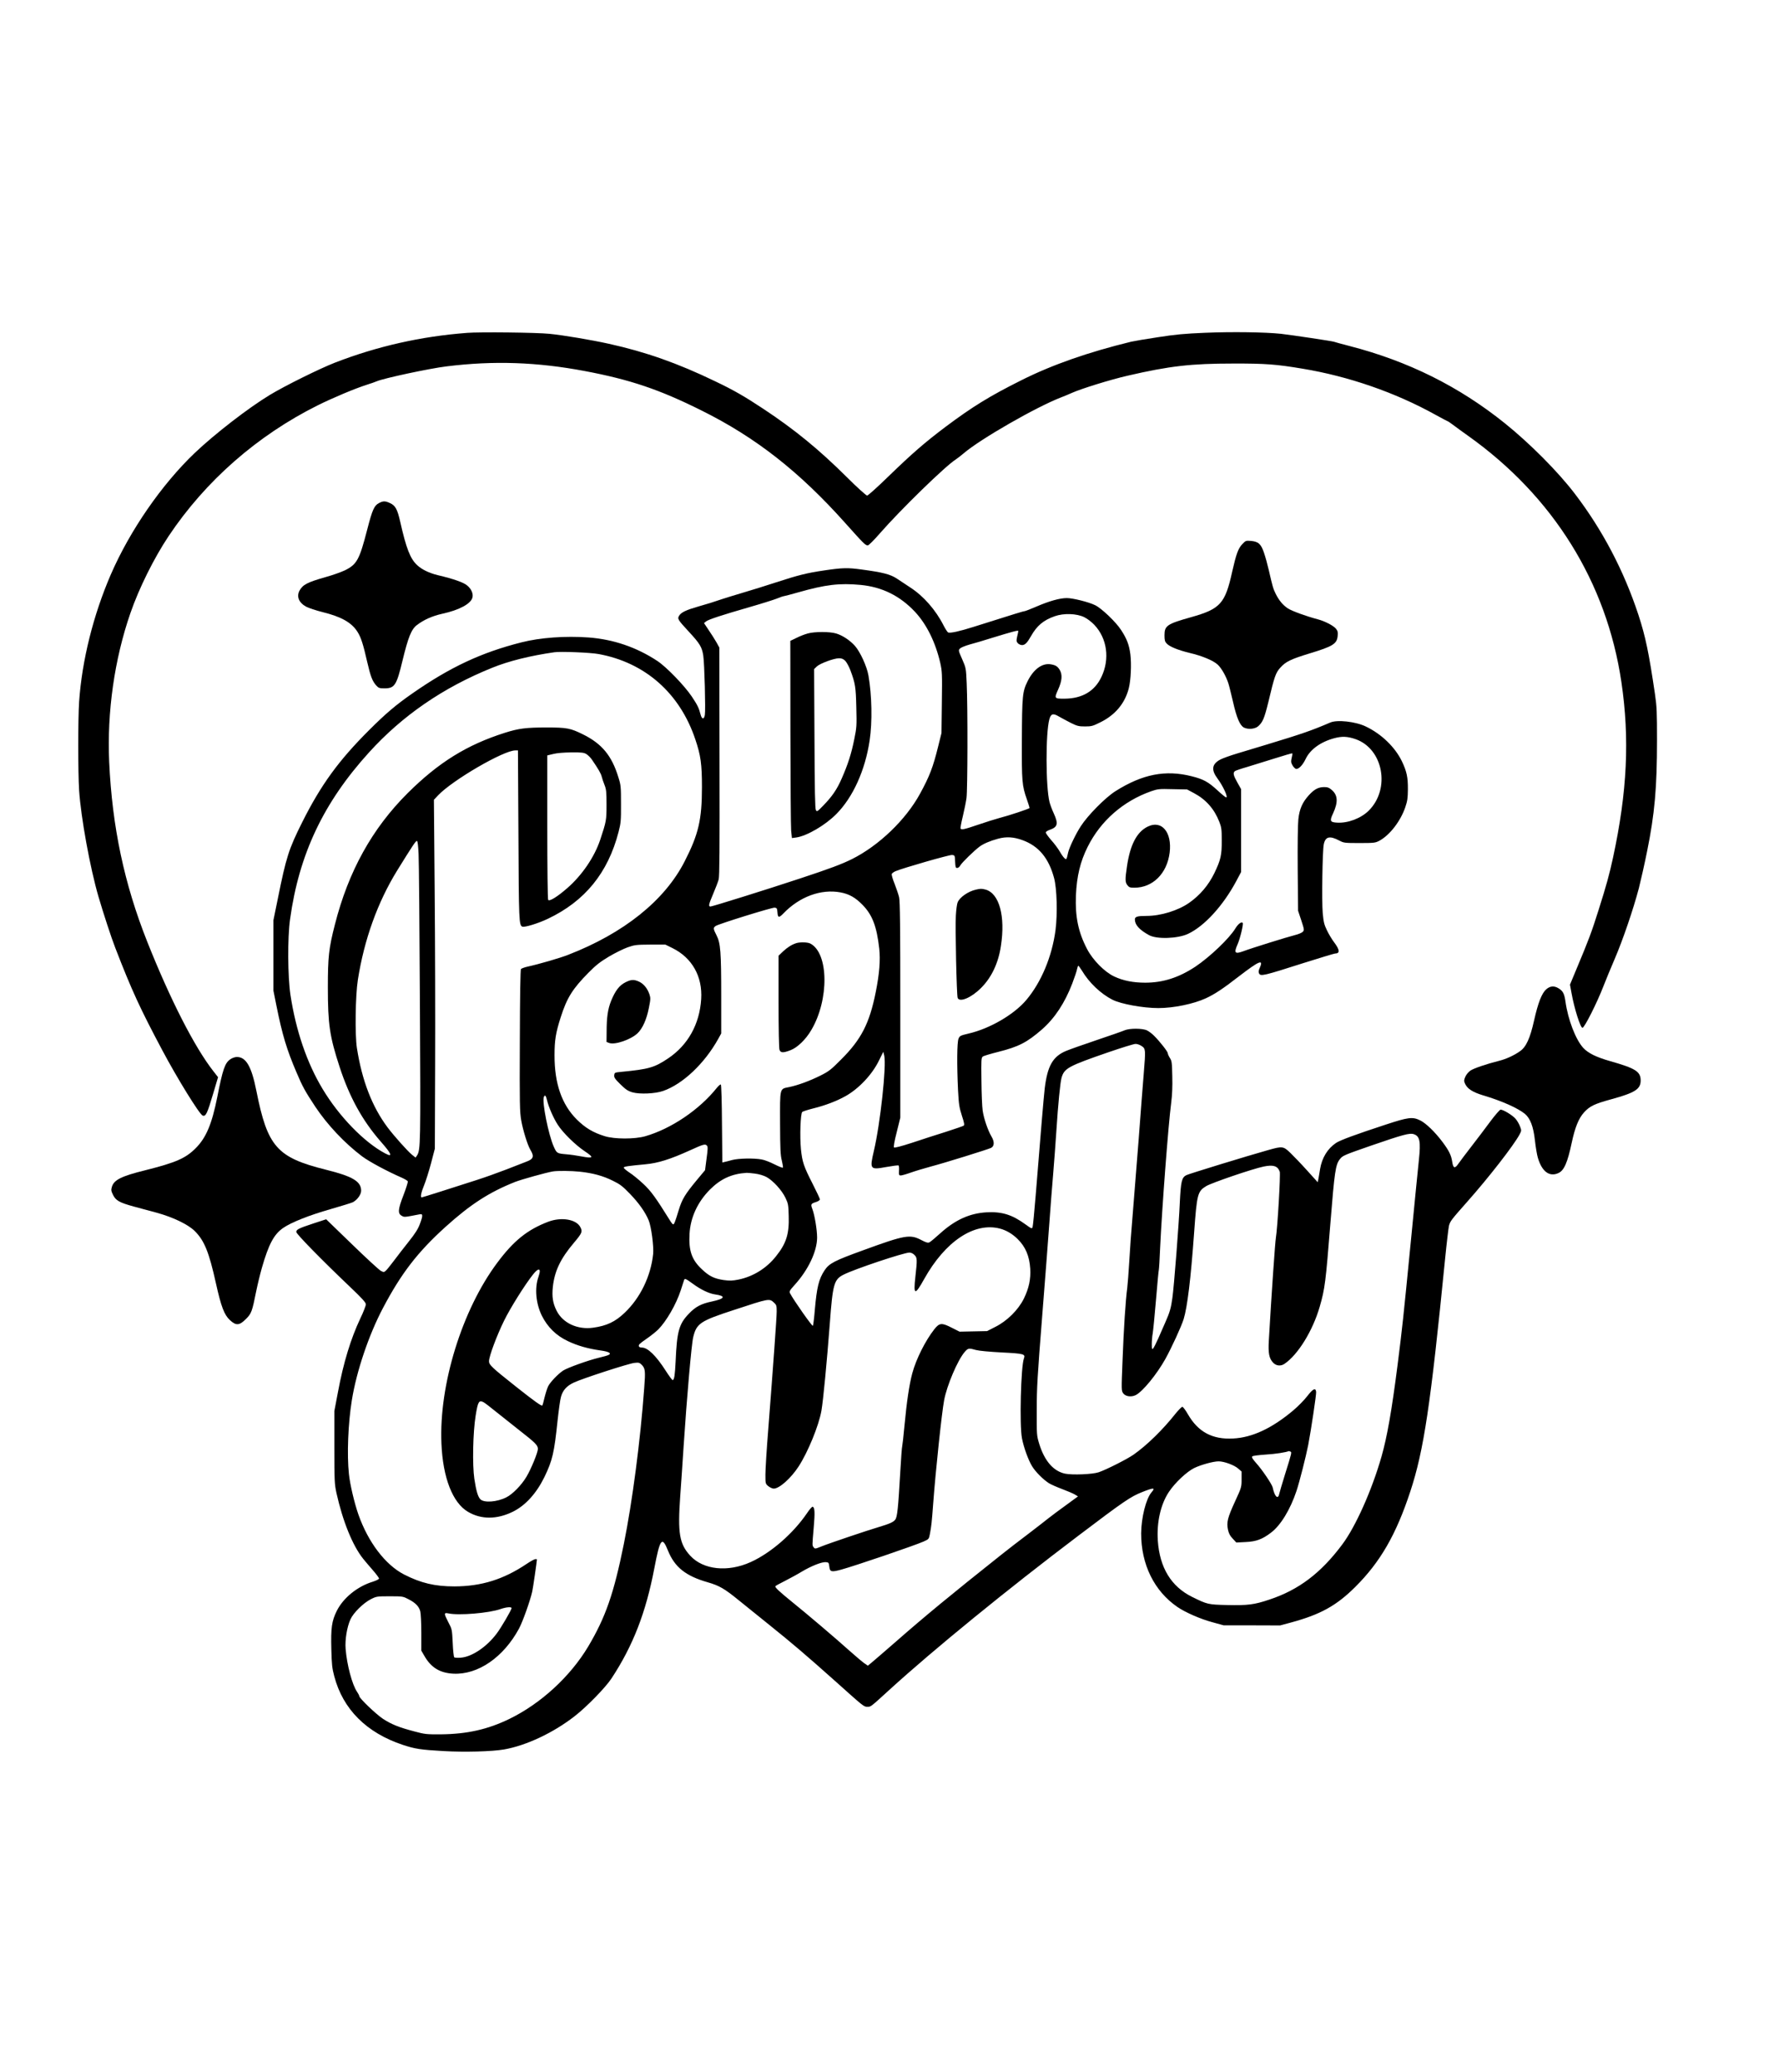 <?xml version="1.0" encoding="UTF-8" standalone="yes"?>
<svg version="1.0" xmlns="http://www.w3.org/2000/svg" width="1419pt" height="1652pt" viewBox="0 0 1892 2203" preserveAspectRatio="xMidYMid meet">
  <g transform="translate(0,2203) scale(0.1,-0.1)" fill="#000000" stroke="none">
    <path d="M4965 18490 c-487 -37 -954 -142 -1405 -317 -159 -62 -528 -244 -690
-342 -228 -138 -583 -412 -798 -616 -353 -336 -692 -827 -895 -1295 -186 -430
-307 -914 -337 -1354 -12 -181 -12 -747 0 -939 19 -290 116 -823 206 -1132 53
-180 137 -438 179 -545 175 -453 264 -645 498 -1085 159 -300 397 -685 431
-698 33 -13 49 20 112 233 l52 175 -47 60 c-202 257 -461 764 -706 1380 -245
616 -373 1221 -405 1912 -24 532 56 1094 226 1584 91 263 250 584 407 819 391
585 941 1068 1584 1389 161 80 401 181 528 221 39 12 84 28 100 35 73 32 562
137 745 159 500 62 961 46 1470 -50 481 -91 791 -195 1240 -419 578 -287 1042
-651 1532 -1200 193 -216 212 -235 237 -235 10 0 66 56 133 133 217 248 694
713 803 781 17 11 55 41 85 66 176 151 772 493 1035 594 39 15 89 36 113 47
100 45 412 142 596 184 445 103 676 129 1121 129 344 1 459 -8 740 -55 489
-81 985 -253 1409 -488 71 -39 131 -71 134 -71 3 0 28 -17 56 -38 28 -22 101
-74 161 -117 904 -643 1473 -1557 1630 -2618 89 -601 62 -1168 -89 -1867 -38
-176 -70 -293 -153 -555 -76 -241 -105 -318 -235 -628 l-70 -168 17 -92 c29
-162 94 -367 116 -367 21 0 157 270 224 445 23 60 77 190 119 288 86 200 197
525 257 752 21 83 61 260 88 395 80 394 105 675 105 1180 0 297 -2 353 -22
490 -65 440 -100 609 -176 842 -155 470 -382 902 -676 1287 -179 235 -478 535
-745 750 -488 392 -1029 661 -1654 822 -85 22 -158 42 -161 44 -10 6 -450 72
-565 85 -168 18 -525 23 -809 11 -217 -9 -315 -18 -500 -47 -127 -19 -256 -41
-286 -48 -455 -111 -839 -245 -1164 -408 -341 -170 -525 -284 -811 -498 -220
-166 -353 -281 -608 -528 -115 -112 -215 -202 -225 -202 -10 0 -106 86 -218
198 -296 294 -556 506 -884 723 -204 135 -317 200 -514 294 -400 193 -738 312
-1131 399 -185 41 -489 92 -632 106 -133 14 -742 21 -878 10z"/>
    <path d="M4029 16680 c-50 -26 -70 -71 -124 -280 -83 -322 -110 -372 -238
-435 -40 -19 -130 -51 -202 -71 -198 -56 -247 -82 -281 -146 -33 -63 -6 -128
72 -170 27 -14 105 -40 173 -57 199 -49 310 -111 372 -210 37 -57 61 -133 103
-318 36 -157 56 -209 99 -255 23 -25 33 -28 86 -28 107 0 128 32 191 295 61
251 94 333 153 378 75 57 162 96 273 121 179 39 302 106 318 172 10 40 -11 90
-55 127 -38 33 -142 70 -315 111 -90 22 -167 59 -217 105 -75 69 -117 178
-181 461 -31 137 -52 174 -109 200 -52 24 -72 24 -118 0z"/>
    <path d="M13212 16243 c-43 -45 -65 -107 -107 -293 -75 -340 -126 -396 -440
-484 -253 -71 -280 -90 -280 -191 0 -53 4 -68 24 -89 31 -33 122 -70 246 -100
129 -30 249 -80 295 -123 40 -36 88 -120 114 -198 9 -27 31 -119 51 -203 37
-164 73 -248 115 -269 44 -22 115 -16 149 12 51 44 68 85 111 260 65 274 78
310 126 364 58 65 112 91 308 151 254 77 295 103 303 187 4 39 1 53 -17 76
-27 34 -120 82 -197 102 -121 32 -273 87 -317 116 -53 36 -93 84 -128 154 -27
54 -34 80 -73 250 -14 61 -37 145 -52 188 -32 94 -60 118 -140 125 -52 4 -55
3 -91 -35z"/>
    <path d="M8765 15964 c-183 -27 -269 -48 -515 -128 -96 -32 -249 -79 -340
-106 -91 -27 -192 -58 -225 -69 -99 -34 -155 -51 -263 -82 -122 -35 -176 -60
-198 -94 -23 -35 -17 -44 103 -174 116 -125 138 -162 152 -252 13 -81 26 -582
17 -632 -9 -51 -32 -48 -46 6 -18 70 -32 98 -93 190 -78 116 -269 314 -366
378 -221 146 -467 230 -731 250 -248 18 -515 -1 -715 -52 -427 -108 -760 -264
-1160 -543 -173 -120 -285 -215 -461 -391 -323 -322 -512 -582 -709 -975 -145
-289 -172 -373 -262 -820 l-46 -225 0 -375 0 -375 32 -160 c62 -309 110 -468
213 -708 64 -152 92 -202 201 -367 128 -192 311 -386 496 -526 78 -58 266
-159 424 -228 31 -14 60 -31 63 -39 3 -8 -18 -74 -46 -147 -59 -152 -62 -195
-18 -219 27 -16 26 -16 191 16 35 7 36 -12 1 -105 -19 -51 -49 -99 -116 -183
-50 -63 -121 -154 -158 -204 -37 -49 -76 -98 -88 -108 -19 -17 -22 -17 -52 -2
-17 9 -156 136 -307 283 l-275 266 -132 -43 c-161 -53 -186 -66 -186 -92 0
-21 271 -298 573 -585 132 -126 167 -165 167 -185 0 -14 -26 -82 -59 -150
-101 -214 -179 -468 -237 -779 l-39 -205 0 -385 c0 -359 2 -392 22 -485 67
-302 172 -561 285 -702 18 -22 63 -76 101 -119 37 -42 67 -83 67 -90 0 -8 -29
-22 -66 -34 -164 -50 -314 -172 -383 -310 -54 -108 -64 -182 -58 -409 4 -158
8 -201 31 -286 92 -351 342 -601 729 -730 130 -43 188 -52 432 -66 228 -13
516 -5 644 17 236 41 525 177 751 353 129 100 327 303 392 401 229 347 367
702 457 1175 60 315 82 343 145 185 71 -175 188 -269 422 -336 122 -35 178
-67 329 -190 72 -58 218 -175 325 -262 242 -194 401 -330 689 -587 323 -289
317 -285 357 -285 37 0 31 -4 234 181 465 424 1248 1063 2010 1639 486 368
554 414 677 463 126 50 144 49 99 -4 -58 -68 -108 -270 -109 -434 -1 -331 139
-615 386 -784 83 -57 247 -129 372 -162 l120 -33 300 0 300 -1 115 31 c314 85
484 179 685 379 266 265 434 556 585 1015 144 437 216 920 370 2475 17 171 36
328 41 350 13 49 23 62 193 254 230 259 496 601 558 717 21 40 21 43 5 85 -9
25 -30 61 -47 81 -31 37 -130 98 -160 98 -8 0 -58 -57 -110 -127 -52 -71 -142
-189 -200 -264 -58 -75 -120 -157 -138 -183 -39 -57 -56 -51 -67 22 -10 67
-34 116 -102 207 -79 106 -176 200 -237 230 -82 41 -127 35 -370 -45 -312
-102 -483 -165 -526 -194 -90 -60 -150 -158 -170 -278 -6 -40 -15 -88 -18
-106 l-7 -34 -112 124 c-62 69 -142 152 -177 186 -77 74 -85 75 -238 32 -221
-62 -844 -253 -871 -267 -49 -25 -58 -68 -69 -293 -9 -217 -62 -898 -79 -1013
-14 -104 -28 -153 -72 -252 -21 -49 -57 -130 -79 -180 -22 -49 -46 -97 -54
-105 -12 -12 -14 -6 -14 46 0 33 4 85 10 115 5 30 21 191 35 359 14 168 27
310 30 317 2 6 9 114 14 240 20 421 86 1293 117 1533 11 85 15 177 12 285 -3
145 -5 163 -26 195 -12 19 -22 42 -22 50 0 17 -84 124 -145 185 -23 23 -57 49
-77 58 -48 23 -184 23 -236 1 -20 -9 -154 -56 -297 -104 -143 -48 -289 -100
-325 -115 -143 -59 -200 -160 -229 -400 -10 -87 -43 -473 -96 -1137 -14 -174
-29 -326 -33 -337 -7 -20 -11 -18 -76 29 -142 103 -250 137 -414 128 -180 -10
-335 -81 -494 -225 -51 -46 -102 -89 -113 -94 -16 -8 -35 -3 -88 25 -119 62
-173 53 -616 -109 -309 -112 -362 -140 -411 -213 -62 -93 -83 -181 -104 -418
-7 -89 -17 -167 -21 -173 -6 -10 -203 270 -243 346 -10 19 -5 29 49 89 145
159 239 358 239 504 0 82 -26 238 -50 302 -20 53 -17 58 43 77 20 7 37 19 37
26 0 8 -35 83 -78 167 -94 184 -110 231 -124 368 -13 134 -5 378 14 395 7 7
62 24 121 39 122 30 248 78 340 130 141 79 283 230 354 376 l47 95 10 -40 c25
-105 -41 -720 -110 -1013 -46 -198 -42 -204 132 -172 68 12 128 20 131 16 4
-4 6 -29 4 -56 -2 -45 0 -50 19 -50 12 0 61 14 108 31 48 17 143 45 212 64
149 39 604 181 640 198 36 18 38 65 5 121 -39 66 -82 192 -94 276 -6 41 -12
184 -13 318 -3 224 -2 244 15 257 10 7 83 29 163 49 218 55 306 100 467 240
135 119 241 279 321 487 24 64 48 133 51 153 4 20 10 36 14 36 3 0 20 -24 38
-52 76 -128 199 -245 324 -309 91 -46 326 -89 489 -89 162 0 375 44 505 104
95 44 181 101 354 235 211 162 261 184 221 93 -15 -34 -17 -48 -9 -64 17 -32
47 -25 473 111 175 55 326 101 335 101 55 1 51 39 -10 120 -23 30 -57 87 -76
127 -30 61 -36 89 -45 185 -11 125 -3 655 11 728 17 84 62 96 166 41 48 -25
56 -26 215 -26 155 0 168 2 210 24 110 59 225 207 276 356 23 67 27 98 28 190
1 129 -12 191 -64 300 -72 149 -217 290 -383 369 -109 53 -306 75 -380 42
-198 -85 -299 -120 -682 -236 -93 -28 -231 -70 -305 -92 -74 -22 -157 -52
-183 -66 -89 -48 -97 -110 -26 -204 57 -77 113 -198 90 -198 -6 0 -48 34 -93
76 -98 90 -149 118 -273 149 -279 71 -524 23 -811 -158 -107 -67 -295 -257
-370 -374 -54 -83 -122 -226 -134 -279 -17 -78 -18 -79 -40 -59 -11 10 -33 41
-49 70 -17 29 -57 84 -91 121 -33 38 -59 75 -58 82 2 8 20 20 41 27 86 30 95
64 44 176 -19 41 -39 95 -45 120 -41 164 -42 731 -2 879 16 61 40 68 103 30
29 -17 86 -47 127 -68 66 -33 84 -37 150 -37 69 0 83 4 163 44 158 78 261 201
302 361 22 86 30 255 17 362 -13 101 -38 166 -99 259 -55 85 -206 229 -275
263 -69 34 -237 76 -302 76 -74 0 -185 -31 -320 -89 -65 -28 -124 -51 -132
-51 -12 0 -83 -22 -539 -166 -148 -47 -248 -69 -271 -60 -7 3 -29 36 -48 73
-83 165 -214 315 -357 407 -41 27 -103 68 -139 92 -71 47 -148 67 -378 98
-145 20 -202 19 -397 -10z m387 -154 c230 -22 419 -116 579 -286 124 -133 218
-323 269 -544 20 -91 21 -114 17 -420 l-4 -325 -36 -145 c-54 -219 -91 -315
-192 -500 -151 -277 -436 -551 -723 -695 -111 -55 -233 -101 -557 -208 -347
-115 -930 -297 -949 -297 -24 0 -20 21 29 136 25 58 51 127 58 152 9 36 11
320 9 1257 l-2 1209 -31 56 c-17 30 -54 88 -82 129 l-50 75 22 18 c27 21 168
67 466 153 122 35 249 75 285 89 35 14 68 26 75 26 6 0 76 19 155 41 288 82
438 100 662 79z m2379 -343 c32 -15 79 -51 108 -82 136 -144 166 -362 76 -552
-72 -154 -206 -232 -395 -233 -108 0 -109 2 -66 98 42 93 47 158 16 209 -22
36 -41 49 -91 58 -93 17 -185 -49 -250 -179 -55 -111 -59 -154 -61 -631 -2
-435 2 -480 53 -625 16 -46 29 -88 29 -92 0 -8 -216 -80 -325 -108 -38 -10
-137 -41 -219 -69 -150 -51 -180 -58 -190 -42 -3 4 7 62 23 127 16 66 34 154
40 197 12 88 14 961 2 1222 -7 159 -7 161 -48 255 -41 93 -41 95 -23 114 10
10 56 29 102 42 46 12 151 43 233 69 222 68 285 85 285 75 0 -5 -5 -31 -12
-59 -10 -45 -9 -53 7 -71 10 -11 30 -20 45 -20 31 0 55 24 95 95 63 112 133
170 253 212 96 34 233 29 313 -10z m-5166 -392 c495 -90 866 -417 1030 -909
57 -168 70 -262 70 -506 0 -346 -36 -501 -184 -790 -212 -416 -648 -765 -1240
-994 -90 -35 -310 -99 -434 -126 -31 -7 -62 -19 -67 -25 -6 -8 -11 -286 -12
-761 -3 -682 -1 -758 15 -849 19 -107 67 -261 96 -310 45 -74 35 -101 -46
-130 -27 -10 -120 -46 -208 -81 -88 -34 -230 -85 -315 -112 -269 -87 -575
-184 -585 -185 -18 -3 -7 53 25 130 17 41 50 145 73 231 l41 157 3 885 c2 487
0 1322 -5 1855 l-8 970 45 48 c153 161 696 477 820 477 l29 0 5 -897 c4 -917
6 -963 42 -977 26 -9 167 34 272 84 393 187 638 487 751 923 24 94 27 118 26
297 0 184 -1 200 -28 285 -70 229 -175 356 -375 455 -136 67 -172 74 -391 74
-215 0 -294 -10 -440 -56 -406 -129 -706 -315 -1036 -643 -377 -376 -629 -830
-773 -1396 -65 -253 -75 -344 -75 -669 0 -393 19 -521 125 -846 105 -321 242
-570 438 -794 118 -134 131 -170 46 -125 -223 118 -490 393 -665 685 -167 277
-284 620 -342 1000 -29 196 -32 608 -4 805 95 690 355 1240 839 1773 356 393
790 691 1311 901 177 72 404 128 661 165 67 10 384 -3 470 -19z m8052 -905
c296 -103 374 -531 139 -762 -83 -81 -220 -133 -335 -126 -75 4 -81 18 -43 98
55 120 51 193 -13 249 -29 25 -45 31 -81 31 -63 0 -105 -23 -163 -86 -69 -76
-100 -146 -112 -255 -6 -53 -9 -276 -7 -532 l4 -442 34 -102 c32 -98 33 -104
16 -122 -9 -10 -47 -26 -84 -35 -80 -20 -463 -139 -547 -171 -93 -34 -104 -20
-61 77 26 59 63 214 53 224 -14 15 -49 -11 -78 -59 -65 -107 -271 -303 -426
-407 -176 -116 -344 -170 -533 -170 -127 0 -234 21 -330 66 -102 48 -227 174
-288 291 -94 179 -128 344 -119 572 9 203 46 359 125 516 138 276 377 485 673
590 73 25 85 27 230 23 l154 -3 75 -40 c126 -67 215 -168 268 -304 23 -59 26
-80 26 -196 1 -159 -10 -207 -79 -351 -62 -127 -151 -233 -268 -315 -117 -82
-302 -139 -452 -139 -98 0 -125 -8 -125 -37 0 -58 48 -111 150 -167 82 -46
306 -38 415 13 175 82 374 300 514 562 l51 96 0 440 0 441 -40 71 c-42 74 -48
102 -27 120 7 6 65 26 128 44 63 19 196 60 297 92 100 32 184 56 187 54 2 -3
-1 -24 -7 -48 -9 -37 -8 -49 7 -77 10 -19 27 -36 37 -40 27 -8 72 37 104 104
48 102 160 183 306 222 82 22 140 19 225 -10z m-8181 -159 c17 -11 43 -36 58
-58 70 -102 97 -149 105 -182 5 -20 18 -60 30 -89 18 -46 21 -73 21 -209 0
-165 -2 -177 -67 -373 -62 -185 -194 -378 -350 -514 -108 -94 -191 -145 -204
-125 -5 8 -9 341 -9 775 l0 761 63 15 c38 10 111 16 192 17 111 1 134 -2 161
-18z m4638 -915 c172 -62 279 -190 336 -401 31 -113 38 -381 16 -555 -37 -281
-151 -554 -310 -743 -130 -155 -389 -306 -615 -358 -88 -21 -94 -24 -107 -55
-16 -39 -18 -275 -5 -549 8 -150 13 -181 41 -269 26 -80 29 -100 18 -107 -7
-5 -92 -34 -188 -65 -96 -30 -258 -82 -359 -116 -120 -39 -187 -56 -193 -50
-6 6 3 63 29 163 l38 154 0 1145 c0 880 -3 1158 -13 1199 -7 30 -29 94 -48
143 -20 48 -33 95 -30 104 3 8 22 22 41 30 81 34 572 175 600 172 30 -3 30 -4
33 -70 3 -59 5 -68 22 -68 11 0 26 12 34 28 14 27 147 157 204 199 40 30 111
61 197 84 87 24 166 19 259 -15z m-6423 -147 c4 -74 10 -789 14 -1589 8 -1504
7 -1559 -31 -1618 l-15 -22 -39 31 c-45 37 -188 196 -258 289 -165 220 -273
498 -327 845 -22 140 -16 560 10 725 67 428 210 825 417 1161 168 271 200 320
212 316 7 -2 13 -52 17 -138z m4489 -409 c91 -17 157 -55 230 -129 107 -108
154 -230 181 -469 13 -121 2 -266 -37 -460 -66 -333 -154 -505 -368 -718 -109
-110 -131 -127 -221 -172 -112 -56 -240 -103 -332 -122 -103 -21 -98 0 -97
-384 1 -278 4 -342 19 -399 9 -38 14 -71 11 -74 -3 -4 -43 12 -89 35 -45 23
-106 47 -136 52 -84 16 -249 12 -316 -6 -33 -9 -70 -19 -82 -21 l-21 -5 -4
410 c-1 226 -7 414 -12 419 -4 4 -24 -12 -44 -37 -185 -231 -483 -433 -760
-513 -113 -32 -326 -32 -432 1 -125 39 -206 88 -296 177 -160 159 -238 383
-237 685 0 158 13 237 65 400 67 210 127 305 297 477 81 82 124 115 219 172
65 38 154 82 197 97 74 26 91 28 240 29 l161 0 75 -37 c209 -103 321 -302 306
-542 -17 -269 -142 -491 -353 -632 -145 -97 -205 -114 -494 -142 -73 -7 -75
-8 -78 -36 -3 -24 7 -39 66 -97 57 -56 80 -71 128 -85 77 -22 243 -15 327 15
209 73 440 292 585 553 l32 58 0 397 c0 472 -7 564 -50 647 -36 70 -37 81 -7
100 37 23 598 197 626 194 23 -3 26 -8 29 -50 4 -58 16 -61 63 -12 172 179
401 263 609 224z m3201 -1633 c44 -29 44 -38 24 -285 -9 -108 -34 -429 -55
-712 -22 -283 -51 -645 -64 -805 -14 -159 -30 -382 -36 -495 -7 -113 -16 -236
-21 -275 -18 -132 -38 -440 -50 -768 -13 -323 -13 -327 8 -355 25 -33 86 -41
133 -17 74 38 222 219 314 383 66 119 170 345 195 425 39 127 76 428 111 917
30 415 37 441 129 497 58 35 494 184 611 208 102 21 148 7 171 -54 10 -25 -24
-604 -41 -702 -8 -46 -46 -589 -75 -1092 -8 -135 2 -191 45 -237 32 -35 81
-40 120 -14 144 96 302 352 376 608 55 190 64 260 114 891 44 547 54 620 101
679 29 37 42 43 336 145 334 115 406 135 450 120 64 -21 75 -77 54 -274 -6
-55 -45 -446 -86 -870 -83 -848 -90 -907 -140 -1305 -63 -493 -112 -770 -171
-977 -102 -358 -276 -748 -419 -938 -227 -304 -463 -482 -774 -585 -160 -54
-230 -63 -449 -58 -204 5 -210 6 -374 87 -222 110 -344 310 -364 598 -13 196
31 388 118 518 65 98 189 214 269 254 73 35 203 71 260 71 58 0 164 -39 206
-75 l38 -33 0 -83 c0 -82 -1 -87 -68 -232 -81 -176 -93 -225 -77 -302 9 -42
21 -66 51 -97 l38 -41 99 5 c112 5 177 29 269 99 103 77 206 246 272 444 33
99 100 364 125 490 30 157 87 537 84 563 -5 48 -32 36 -94 -44 -32 -42 -99
-110 -149 -152 -227 -191 -437 -289 -640 -299 -221 -12 -373 70 -481 258 -25
44 -52 79 -59 79 -8 0 -40 -33 -72 -72 -135 -171 -304 -336 -446 -436 -68 -48
-292 -161 -372 -188 -65 -22 -279 -31 -357 -15 -124 26 -219 135 -275 316 -27
89 -28 93 -27 360 0 234 8 366 57 985 31 393 66 843 77 1000 11 157 29 389 40
515 11 127 26 338 35 470 18 281 41 516 55 564 29 101 71 124 500 272 140 48
269 88 286 88 17 1 46 -9 65 -22z m-6324 -576 c17 -73 69 -192 114 -261 55
-86 189 -217 288 -283 101 -67 93 -79 -38 -54 -47 9 -117 19 -156 22 -102 9
-104 10 -136 81 -56 124 -126 474 -106 528 11 28 22 18 34 -33z m1702 -485
c10 -11 8 -42 -5 -137 l-16 -123 -86 -103 c-127 -153 -158 -205 -193 -318 -39
-128 -49 -155 -60 -155 -5 0 -21 19 -35 43 -150 241 -202 313 -284 389 -47 44
-113 98 -148 120 -34 23 -61 46 -59 52 4 11 41 17 232 35 132 12 263 53 470
147 149 68 166 72 184 50z m-1351 -276 c138 -15 244 -44 347 -95 78 -38 104
-57 183 -139 95 -98 163 -194 200 -282 28 -66 56 -279 48 -359 -25 -237 -137
-467 -302 -624 -101 -97 -192 -140 -337 -160 -165 -23 -321 49 -387 179 -41
80 -52 151 -41 255 19 170 81 300 225 470 85 101 92 117 69 163 -42 86 -202
113 -343 60 -222 -85 -367 -201 -542 -436 -374 -500 -621 -1297 -594 -1922 15
-364 119 -631 283 -727 141 -83 308 -82 478 2 133 66 249 194 334 367 86 178
105 258 141 607 12 108 27 220 36 248 19 69 61 116 137 151 91 43 584 203 644
209 45 5 54 3 77 -20 38 -38 41 -66 27 -247 -41 -562 -126 -1208 -217 -1660
-107 -528 -193 -776 -378 -1088 -191 -320 -505 -609 -841 -772 -229 -111 -448
-160 -725 -163 -156 -1 -172 1 -284 31 -164 43 -243 75 -334 134 -75 50 -252
219 -252 242 0 6 -11 27 -24 46 -52 77 -107 284 -121 455 -8 96 14 232 51 314
31 70 139 176 219 216 58 29 64 30 200 30 138 0 141 -1 200 -32 74 -38 110
-76 124 -128 6 -22 11 -124 11 -229 l0 -189 32 -55 c71 -125 166 -183 309
-190 262 -13 533 174 698 479 39 72 119 296 141 395 8 34 49 319 50 342 0 1
-8 2 -17 2 -10 0 -52 -23 -93 -51 -246 -165 -480 -238 -767 -239 -209 0 -357
35 -537 127 -199 103 -381 342 -485 637 -42 120 -90 321 -101 431 -22 205 -9
539 31 784 49 307 180 695 331 981 195 370 370 596 664 862 268 242 467 370
741 479 66 26 331 100 403 112 50 8 193 7 288 -3z m1860 -20 c46 -6 92 -20
123 -36 71 -39 163 -140 202 -221 30 -63 32 -77 35 -194 6 -191 -26 -292 -135
-428 -101 -128 -243 -216 -399 -248 -66 -13 -92 -14 -158 -5 -100 15 -153 40
-230 113 -109 101 -143 198 -133 377 9 173 85 339 217 472 114 114 232 168
390 178 8 1 48 -3 88 -8z m2607 -585 c68 -18 134 -57 189 -112 83 -82 124
-180 133 -313 7 -111 -14 -210 -68 -320 -59 -119 -177 -237 -303 -300 l-88
-45 -147 -3 -146 -3 -79 40 c-111 57 -134 55 -189 -14 -97 -124 -195 -320
-235 -470 -32 -119 -59 -304 -82 -549 -11 -120 -23 -222 -25 -227 -3 -4 -12
-124 -20 -266 -23 -397 -32 -484 -54 -513 -19 -26 -59 -44 -176 -79 -113 -33
-534 -175 -609 -206 -66 -27 -70 -27 -83 -9 -16 22 -16 11 1 212 14 159 11
212 -11 219 -7 3 -34 -29 -61 -69 -147 -216 -384 -422 -598 -519 -244 -111
-506 -83 -644 68 -115 126 -134 237 -106 633 10 135 26 373 36 530 34 518 84
1087 102 1160 35 146 75 173 428 288 386 127 381 126 433 78 24 -22 27 -32 27
-91 0 -66 -35 -549 -90 -1259 -17 -208 -30 -423 -30 -476 0 -97 0 -98 31 -124
17 -14 43 -26 58 -26 59 0 182 109 264 235 99 152 215 434 243 594 19 111 57
508 89 926 31 421 45 469 146 520 115 59 642 235 701 235 17 0 39 -10 53 -25
30 -29 31 -48 10 -234 -22 -196 -5 -200 94 -22 224 401 533 607 806 536z
m-4895 -454 c0 -10 -6 -37 -14 -59 -42 -119 -28 -281 35 -411 61 -123 153
-214 279 -273 100 -48 212 -80 347 -99 87 -12 119 -30 86 -47 -10 -6 -56 -19
-103 -30 -114 -27 -336 -107 -382 -137 -54 -36 -135 -121 -158 -165 -11 -22
-28 -76 -39 -120 -10 -45 -21 -83 -24 -86 -8 -9 -85 46 -272 194 -270 214
-295 238 -295 277 0 51 82 271 160 430 66 135 222 384 309 493 42 53 71 67 71
33z m1626 -131 c85 -63 174 -106 239 -115 118 -17 106 -45 -33 -75 -116 -24
-176 -56 -247 -131 -105 -109 -126 -188 -140 -506 -7 -145 -14 -195 -31 -199
-5 -2 -38 43 -74 99 -103 161 -192 247 -254 247 -31 0 -42 16 -25 37 8 8 45
37 84 63 38 26 90 68 114 91 88 89 192 268 241 419 17 52 33 101 35 108 7 20
18 15 91 -38z m3014 -706 c33 -9 142 -19 274 -26 236 -12 253 -17 236 -63 -33
-87 -48 -712 -21 -850 19 -98 67 -230 107 -296 36 -60 117 -141 179 -181 22
-14 86 -42 142 -63 56 -21 117 -47 135 -58 l33 -20 -25 -18 c-182 -132 -247
-180 -372 -279 -82 -63 -172 -133 -202 -155 -30 -22 -128 -98 -218 -169 -540
-429 -808 -650 -1122 -925 -111 -97 -223 -193 -249 -215 l-47 -39 -38 26 c-20
14 -93 75 -161 136 -140 126 -441 382 -606 515 -137 111 -186 157 -179 168 3
5 47 29 97 54 51 26 133 70 182 100 106 63 216 106 259 102 29 -3 31 -6 36
-48 6 -56 22 -60 128 -31 143 39 777 255 874 298 56 25 57 27 67 77 17 91 20
118 36 331 25 339 91 963 116 1095 29 156 143 424 217 511 38 44 44 45 122 23z
m-5237 -556 c12 -6 67 -48 122 -93 55 -44 171 -136 257 -204 172 -134 198
-160 198 -200 -1 -38 -71 -210 -121 -294 -52 -88 -147 -186 -215 -220 -97 -49
-232 -60 -274 -22 -27 24 -47 92 -66 219 -22 148 -15 495 14 673 24 149 35
168 85 141z m8580 -524 c18 -6 18 -6 -58 -249 -29 -93 -56 -185 -60 -203 -13
-62 -49 -26 -69 70 -8 35 -111 188 -177 261 -38 43 -49 61 -40 70 6 6 69 14
143 19 103 6 218 24 245 37 1 1 8 -2 16 -5z m-8283 -1665 c0 -18 -111 -208
-158 -270 -107 -143 -265 -249 -384 -257 -33 -3 -64 0 -68 4 -5 5 -13 75 -16
154 -7 143 -8 146 -46 218 -49 94 -49 105 0 95 111 -24 434 3 557 47 58 20
115 25 115 9z"/>
    <path d="M8591 15294 c-30 -8 -84 -29 -120 -47 l-66 -32 1 -970 c1 -533 4
-1005 8 -1049 l8 -78 45 6 c112 15 311 131 428 250 176 177 307 466 354 784
29 193 24 478 -13 689 -17 97 -87 250 -144 315 -54 60 -133 112 -201 132 -68
20 -225 20 -300 0z m398 -291 c15 -16 39 -59 54 -98 53 -142 59 -179 64 -397
5 -196 4 -214 -22 -340 -30 -151 -67 -266 -133 -416 -50 -116 -104 -194 -199
-291 -60 -62 -65 -65 -76 -46 -9 15 -13 210 -15 760 l-4 740 29 28 c34 32 182
87 236 87 29 0 45 -7 66 -27z"/>
    <path d="M12205 13239 c-115 -57 -186 -194 -219 -422 -21 -141 -20 -169 5
-201 17 -22 28 -26 73 -26 196 0 348 150 376 373 27 218 -86 351 -235 276z"/>
    <path d="M10377 12569 c-82 -19 -170 -81 -192 -134 -7 -16 -16 -79 -19 -140
-8 -127 8 -851 19 -877 21 -51 147 3 250 107 110 110 183 263 210 445 49 317
-17 559 -163 600 -42 11 -53 11 -105 -1z"/>
    <path d="M8470 12001 c-48 -15 -93 -43 -142 -88 l-48 -46 0 -488 c0 -293 4
-498 10 -513 12 -33 39 -34 117 -4 72 27 162 113 221 214 191 322 186 818 -10
920 -29 15 -106 17 -148 5z"/>
    <path d="M6651 11584 c-64 -32 -108 -89 -152 -197 -35 -87 -48 -173 -48 -335
l-1 -102 28 -11 c61 -23 233 36 304 105 52 51 94 145 118 265 19 96 20 107 6
149 -22 63 -62 111 -110 133 -55 25 -83 24 -145 -7z"/>
    <path d="M16446 11510 c-48 -42 -87 -142 -130 -333 -42 -189 -85 -282 -150
-326 -69 -48 -147 -83 -226 -103 -125 -31 -263 -78 -300 -102 -20 -14 -44 -41
-54 -64 -16 -36 -17 -46 -6 -72 24 -57 81 -94 197 -129 196 -58 368 -135 443
-197 56 -48 89 -135 105 -279 8 -72 22 -155 31 -185 43 -149 124 -209 220
-164 60 28 96 112 140 319 35 165 74 262 131 325 60 66 109 91 289 140 255 70
314 108 314 200 0 95 -54 129 -325 206 -147 42 -233 84 -285 140 -81 88 -163
300 -190 494 -12 84 -27 112 -73 140 -47 29 -90 26 -131 -10z"/>
    <path d="M2449 10766 c-58 -39 -81 -106 -139 -401 -58 -290 -119 -434 -230
-545 -107 -108 -212 -153 -538 -235 -251 -62 -331 -102 -353 -175 -10 -34 -9
-44 12 -87 30 -60 67 -81 219 -123 63 -17 174 -47 245 -66 175 -48 337 -126
407 -197 100 -100 150 -222 223 -552 56 -252 89 -338 150 -394 65 -60 100 -57
169 12 59 58 67 81 110 297 14 69 41 180 60 247 73 254 129 358 228 426 86 59
278 135 503 199 115 33 221 66 236 73 48 25 89 82 89 123 0 98 -89 152 -370
222 -527 131 -626 244 -745 843 -51 256 -109 357 -207 357 -19 0 -49 -10 -69
-24z"/>
  </g>
</svg>